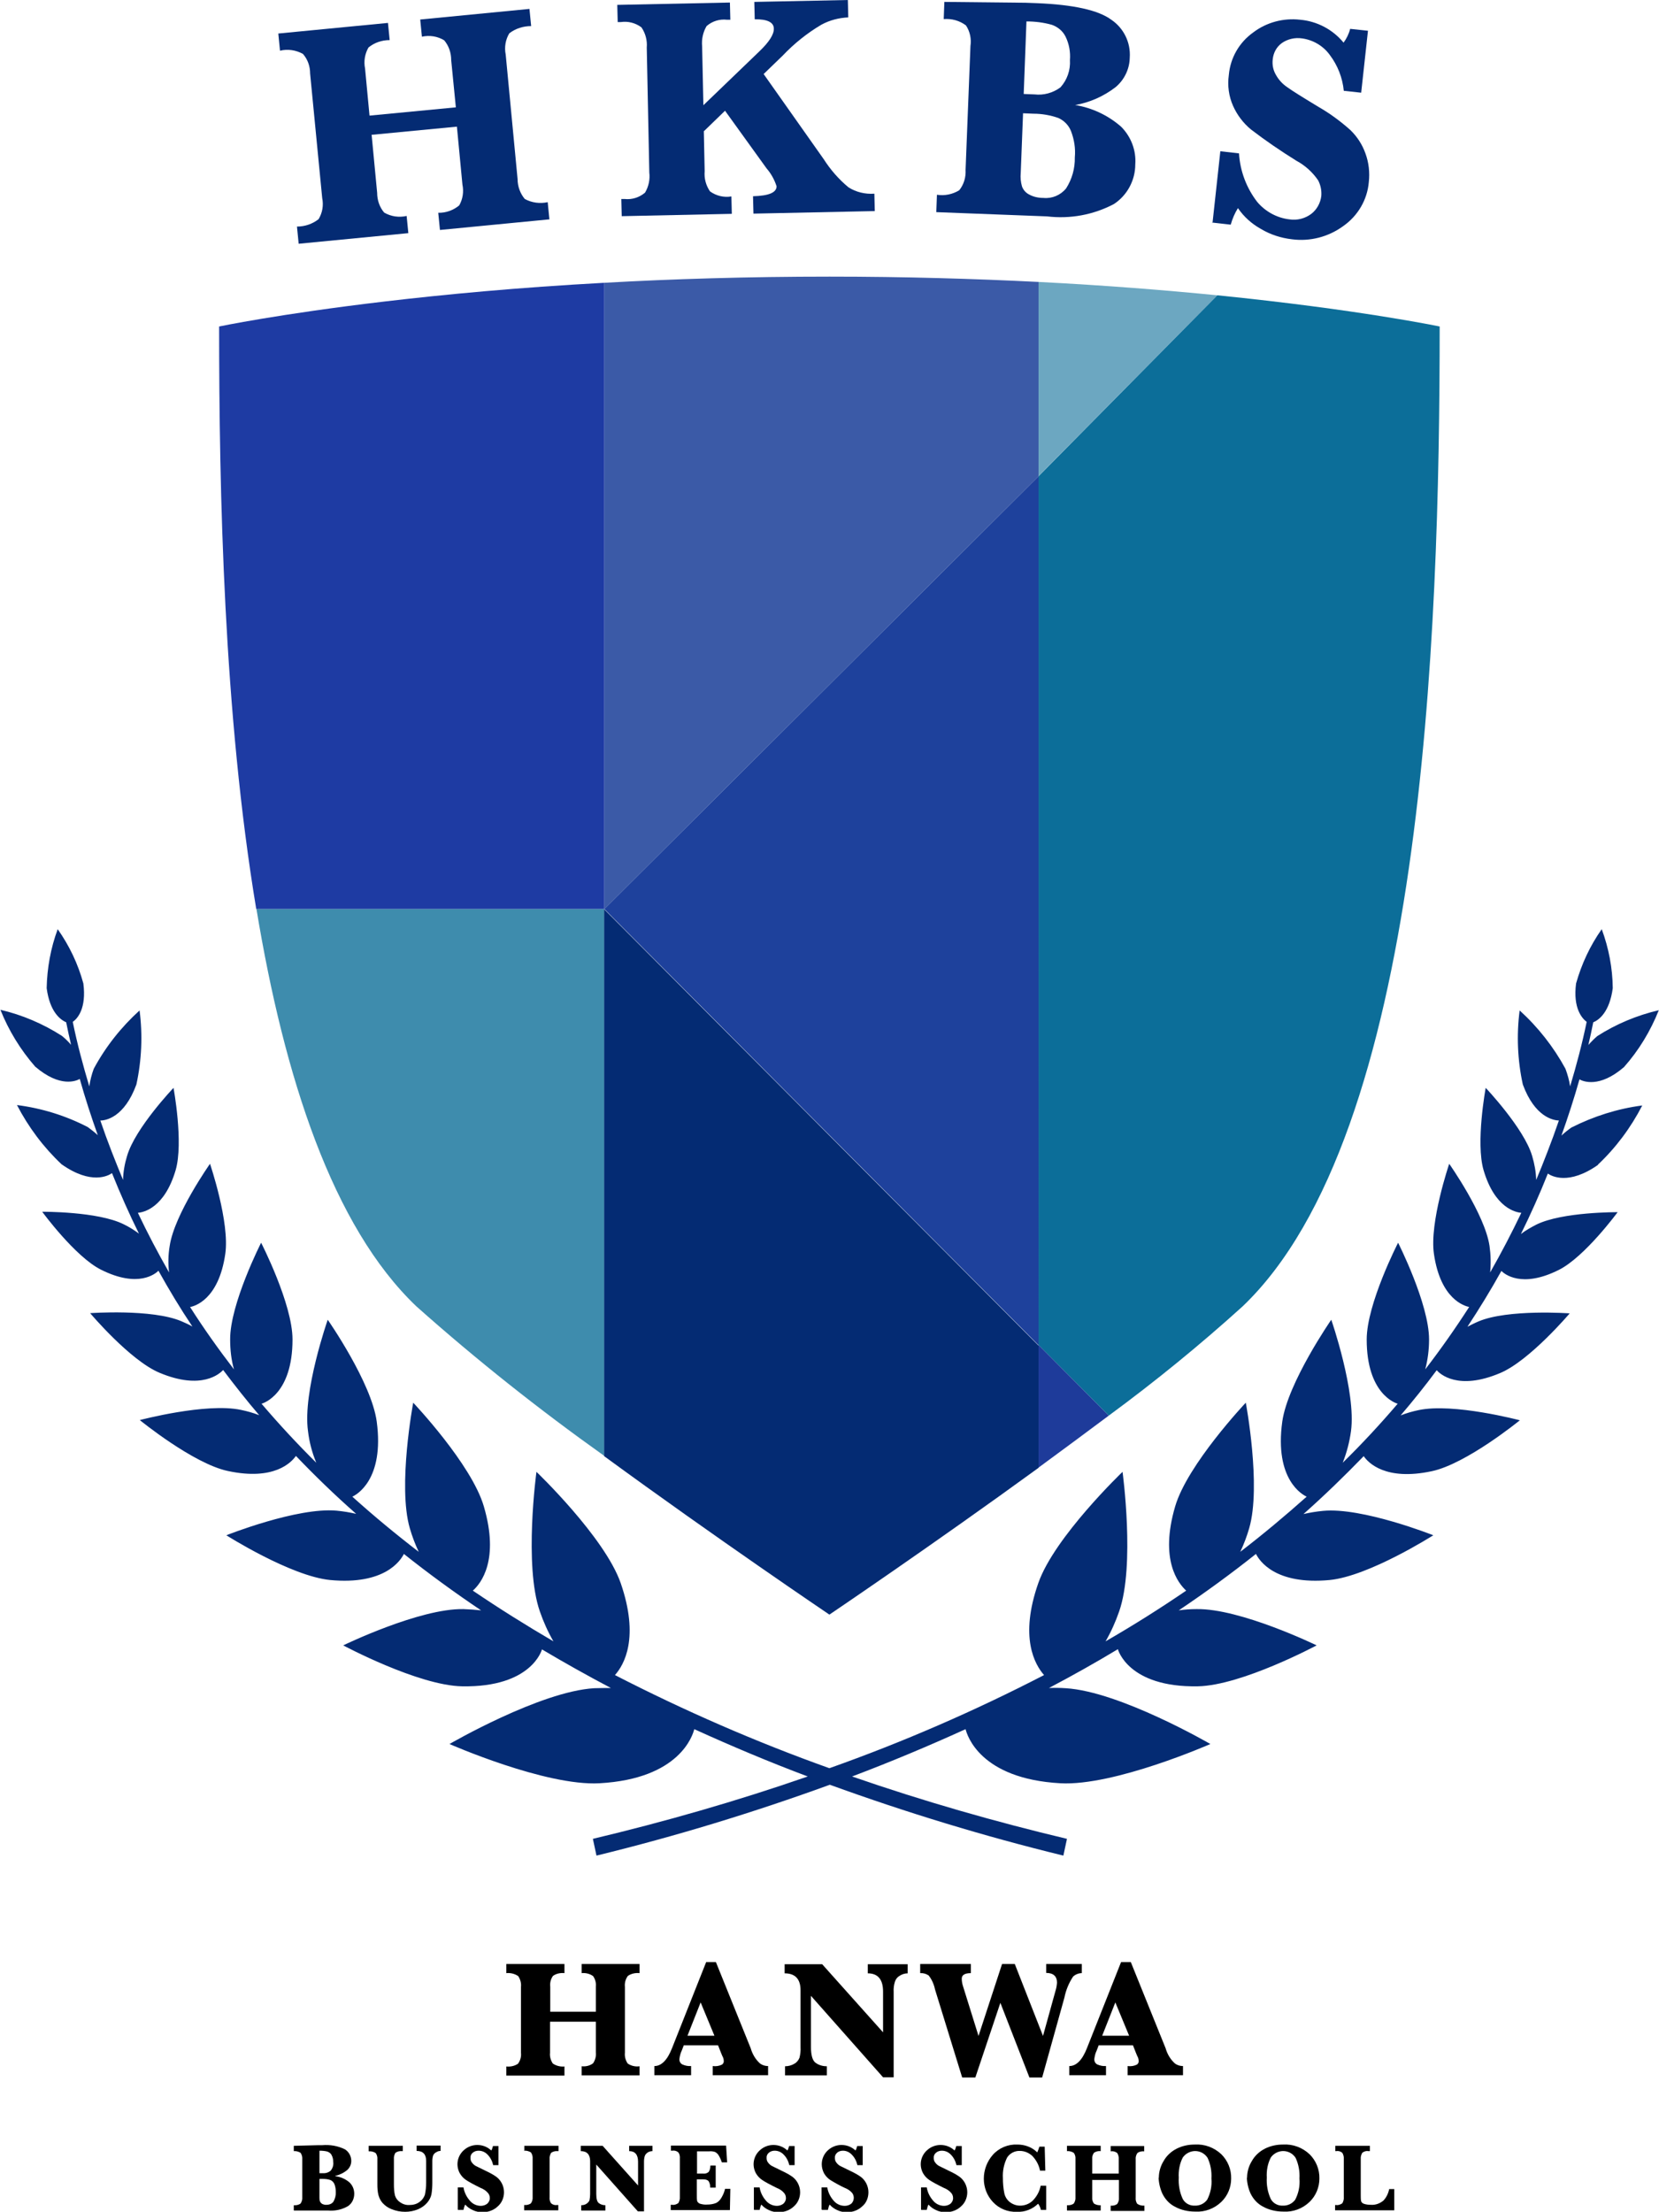 <?xml version="1.0" encoding="UTF-8"?>
<svg id="_レイヤー_1" data-name="レイヤー_1" xmlns="http://www.w3.org/2000/svg" xmlns:xlink="http://www.w3.org/1999/xlink" viewBox="0 0 78.21 104.26">
  <defs>
    <style>
      .cls-1 {
        fill: #3e8cad;
      }

      .cls-2 {
        fill: none;
      }

      .cls-3 {
        fill: #1e3b9a;
      }

      .cls-4 {
        fill: #0c6e99;
      }

      .cls-5 {
        fill: #1e3ba3;
      }

      .cls-6 {
        fill: #1e419c;
      }

      .cls-7 {
        fill: #6ca7c1;
      }

      .cls-8 {
        fill: #042b73;
      }

      .cls-9 {
        clip-path: url(#clippath);
      }

      .cls-10 {
        fill: #3b5aa7;
      }
    </style>
    <clipPath id="clippath">
      <rect class="cls-2" width="78.21" height="104.26"/>
    </clipPath>
  </defs>
  <g class="cls-9">
    <g>
      <path d="M15.8,102.58c.25.03.48.13.67.29.15.14.23.33.23.54,0,.23-.1.45-.29.58-.29.17-.62.24-.96.21h-1.6v-.25c.11.01.23-.01.32-.08.06-.09.09-.19.08-.3v-1.79c.01-.1-.02-.21-.08-.3-.1-.06-.21-.09-.32-.08v-.25l1.17-.03h.17c.37-.03.74.03,1.08.2.18.12.29.32.29.54,0,.17-.07.32-.19.43-.17.14-.36.23-.57.28M15.06,102.44h.16c.13.01.27-.03.37-.12.09-.11.14-.26.12-.4,0-.12-.02-.23-.08-.34-.04-.08-.12-.13-.2-.16-.12-.03-.24-.04-.37-.04v1.05ZM15.06,102.72v.87c0,.06,0,.13.03.19.02.05.06.08.1.11.07.03.14.05.21.04.13,0,.25-.05.32-.15.08-.14.12-.3.11-.46,0-.13-.02-.26-.07-.38-.04-.08-.11-.15-.19-.18-.12-.04-.24-.05-.36-.05h-.15Z"/>
      <path d="M17.38,101.4v-.25h1.61v.25h-.05c-.11-.01-.21.02-.3.08-.05.09-.08.19-.07.29v1.2c0,.17.01.35.05.52.04.13.12.24.24.32.13.09.28.14.44.13.17,0,.34-.04.47-.14.12-.08.21-.2.26-.34.04-.19.06-.38.06-.57v-1.03c0-.31-.15-.47-.45-.47v-.25h1.13v.25c-.07,0-.14.02-.2.06-.07.03-.12.09-.15.15-.03.09-.04.18-.04.27v1.02c0,.18-.01.36-.04.54-.03.15-.1.28-.2.4-.12.14-.27.24-.43.31-.19.08-.4.12-.61.12-.22,0-.43-.04-.63-.12-.16-.06-.31-.16-.43-.29-.1-.11-.16-.24-.2-.38-.04-.16-.05-.33-.05-.49v-1.2c.01-.1-.02-.21-.08-.29-.09-.06-.21-.09-.32-.08"/>
      <path d="M21.58,104.15v-1.04h.27c.04.25.16.48.34.67.13.13.3.2.48.2.11,0,.23-.04.31-.11.07-.07.12-.17.11-.27,0-.08-.03-.16-.08-.22-.09-.11-.21-.19-.34-.24-.35-.17-.58-.3-.7-.38-.12-.08-.22-.19-.29-.31-.2-.36-.13-.8.17-1.08.18-.17.41-.26.65-.26.25,0,.48.09.66.26.04-.06.06-.13.08-.21h.26v.9h-.25c-.04-.18-.13-.36-.26-.49-.11-.12-.26-.19-.43-.19-.1,0-.2.03-.28.1-.07.06-.11.15-.1.25,0,.08.02.15.07.21.05.07.11.12.18.16.08.04.24.12.49.24.17.08.34.17.49.28.22.17.35.44.35.72,0,.26-.11.51-.3.67-.19.18-.45.27-.71.27-.16,0-.32-.03-.46-.1-.14-.06-.26-.15-.36-.26-.04.08-.06.16-.08.25h-.26Z"/>
      <path d="M24.72,101.4v-.25h1.61v.25h-.05c-.11-.01-.21.02-.3.08-.05.09-.08.19-.07.29v1.8c-.01.1.01.21.07.29.08.07.19.1.29.08h.05v.25h-1.61v-.25c.11.01.23-.01.32-.08.06-.09.09-.19.08-.3v-1.8c.01-.1-.02-.21-.08-.3-.1-.06-.21-.09-.33-.08"/>
      <path d="M28.11,102.02v1.4c0,.23.04.37.12.43.09.07.2.1.31.1v.25h-1.14v-.25c.09,0,.18-.02.25-.07.06-.04.11-.09.14-.16.02-.1.03-.19.03-.29v-1.56c0-.31-.15-.47-.44-.47v-.25h1.03l1.67,1.87v-1.12c0-.33-.14-.5-.42-.5v-.25h1.1v.25c-.08,0-.15.02-.22.06-.06.04-.11.09-.14.16-.03.09-.04.19-.04.28v2.34h-.29l-1.98-2.23Z"/>
      <path d="M32.85,102.74v.75c0,.1,0,.19.02.28.03.05.08.09.13.11.11.03.22.05.33.04.15,0,.3-.02.44-.08.11-.06.19-.15.25-.26.07-.12.13-.26.16-.4h.25l-.02,1h-2.79v-.25h.06c.11.02.21-.02.3-.08.05-.09.08-.19.07-.29v-1.81c.01-.1-.01-.21-.07-.29-.08-.07-.19-.1-.29-.08h-.06v-.24h2.6l.05.79h-.25c-.04-.12-.09-.23-.15-.33-.04-.07-.1-.12-.17-.16-.09-.03-.19-.04-.28-.03h-.57v1.05h.28c.1.01.19-.01.27-.08.06-.09.08-.2.08-.3h.25v1.04h-.26s0-.03,0-.04c0-.08-.02-.16-.06-.24-.04-.07-.13-.11-.28-.11h-.29Z"/>
      <path d="M35.54,104.15v-1.04h.27c.04.25.16.48.34.67.13.13.3.2.48.2.11,0,.23-.04.31-.11.07-.07.12-.17.11-.27,0-.08-.03-.16-.08-.22-.09-.11-.21-.19-.34-.24-.35-.17-.58-.3-.7-.38-.12-.08-.22-.19-.29-.31-.2-.36-.13-.8.17-1.08.18-.17.41-.26.65-.26.25,0,.48.09.66.26.04-.06.06-.13.08-.21h.26v.9h-.25c-.04-.18-.13-.36-.26-.49-.11-.12-.26-.19-.43-.19-.1,0-.2.03-.28.1-.07.06-.11.15-.1.25,0,.08.02.15.07.21.05.07.11.12.18.16.08.04.24.12.49.24.17.08.34.17.49.28.22.17.35.44.35.72,0,.26-.11.51-.3.67-.19.18-.45.27-.71.27-.16,0-.32-.03-.46-.1-.14-.06-.26-.15-.36-.26-.04.08-.06.16-.08.25h-.26Z"/>
      <path d="M38.73,104.15v-1.04h.27c.04.25.16.48.34.67.13.13.3.2.49.2.11,0,.23-.04.31-.11.07-.07.11-.17.11-.27,0-.08-.03-.16-.07-.22-.09-.11-.21-.19-.34-.24-.24-.11-.47-.24-.7-.38-.12-.08-.22-.19-.29-.31-.07-.13-.11-.28-.11-.43,0-.25.1-.48.28-.65.18-.17.41-.26.65-.26.25,0,.48.09.66.26.04-.06.06-.13.08-.21h.26v.9h-.25c-.04-.18-.13-.36-.26-.49-.11-.12-.26-.19-.42-.19-.1,0-.21.03-.28.1-.07.06-.11.15-.1.25,0,.08.02.15.07.21.05.07.11.12.18.16.08.04.24.12.49.24.17.08.34.17.49.28.22.17.35.44.35.72,0,.26-.1.51-.3.67-.19.18-.45.27-.71.27-.16,0-.32-.03-.46-.1-.14-.06-.26-.15-.36-.26-.04.08-.06.16-.08.25h-.27Z"/>
      <path d="M43.42,104.15v-1.04h.27c.04.25.16.48.34.67.13.13.3.2.48.2.11,0,.23-.04.31-.11.07-.07.12-.17.11-.27,0-.08-.03-.16-.08-.22-.09-.11-.21-.19-.34-.24-.35-.17-.58-.3-.7-.38-.12-.08-.22-.19-.29-.31-.2-.36-.13-.8.17-1.08.18-.17.41-.26.65-.26.25,0,.48.09.66.26.04-.06.06-.13.08-.21h.26v.9h-.25c-.04-.18-.13-.36-.26-.49-.11-.12-.26-.19-.43-.19-.1,0-.2.03-.28.1-.07.06-.11.15-.1.25,0,.08.02.15.07.21.05.07.11.12.18.16.08.04.24.12.49.24.17.08.34.17.49.28.22.17.35.44.35.72,0,.26-.11.51-.3.67-.19.18-.45.27-.71.27-.16,0-.32-.03-.46-.1-.14-.06-.26-.15-.36-.26-.04.08-.06.16-.08.25h-.26Z"/>
      <path d="M49.32,103.03v1.14h-.25c-.02-.11-.07-.21-.13-.29-.27.26-.63.4-1,.38-.43.02-.84-.15-1.13-.46-.28-.3-.43-.69-.43-1.1,0-.41.15-.81.42-1.12.29-.33.72-.51,1.16-.49.35,0,.69.12.94.37.04-.09.07-.18.1-.27h.25l.03,1.13h-.25c-.05-.26-.18-.5-.36-.69-.16-.15-.37-.24-.59-.24-.24-.01-.47.11-.6.31-.15.3-.22.63-.2.97,0,.25.02.49.07.73.04.17.14.32.28.42.14.1.3.15.46.15.22,0,.43-.08.59-.23.19-.19.33-.44.38-.71h.25Z"/>
      <path d="M51.49,102.74v.84c-.01.1.02.21.08.29.09.06.21.09.32.08v.25h-1.59v-.25c.11.01.23-.01.32-.08.06-.09.09-.19.08-.3v-1.8c.01-.1-.02-.21-.08-.29-.1-.06-.21-.09-.32-.08v-.25h1.59v.25c-.11-.01-.22.01-.32.08-.06.09-.09.19-.08.3v.68h1.25v-.68c.01-.1-.02-.21-.07-.29-.09-.07-.2-.1-.31-.08v-.25h1.58v.25c-.11-.01-.23.01-.32.08-.06.09-.09.19-.08.3v1.8c-.01.1.01.21.08.3.1.06.21.09.33.08v.25h-1.59v-.25c.11.01.22-.01.31-.08.06-.09.09-.19.08-.29v-.84h-1.25Z"/>
      <path d="M54.63,102.66c0-.28.08-.56.23-.8.14-.25.36-.45.62-.58.26-.13.55-.19.84-.19.47-.03.92.14,1.26.46.3.3.47.71.46,1.14,0,.41-.16.81-.46,1.1-.33.32-.78.49-1.24.46-.33,0-.66-.07-.95-.23-.26-.13-.46-.35-.59-.61-.11-.24-.17-.5-.18-.76M55.57,102.64c-.02.35.04.7.19,1.02.11.2.33.32.56.31.23.01.45-.09.59-.28.16-.31.23-.65.2-1,.02-.33-.04-.67-.18-.97-.21-.33-.64-.42-.97-.21-.08.05-.14.11-.2.19-.15.29-.21.62-.19.95"/>
      <path d="M58.79,102.66c0-.28.08-.56.23-.8.14-.25.36-.45.62-.58.26-.13.55-.19.84-.19.47-.03.92.14,1.26.46.3.3.47.71.46,1.14,0,.41-.16.81-.46,1.1-.33.32-.78.49-1.24.46-.33,0-.66-.07-.95-.23-.26-.13-.46-.35-.59-.61-.11-.24-.17-.5-.18-.76M59.72,102.64c-.02.35.04.7.19,1.02.11.2.33.32.56.31.23.01.45-.09.59-.28.16-.31.23-.65.2-1,.02-.33-.04-.67-.18-.97-.21-.33-.64-.42-.97-.21-.08.05-.14.11-.2.19-.15.29-.21.62-.19.95"/>
      <path d="M65.73,103.18v1.01h-2.79v-.25h.04c.11.02.21-.02.3-.08.05-.09.08-.19.07-.29v-1.8c.01-.1-.02-.21-.07-.29-.08-.07-.19-.1-.29-.08h-.04v-.25h1.63v.25h-.06c-.11-.02-.21.01-.3.08-.05.09-.08.19-.07.29v1.74c0,.09,0,.17.02.26.02.05.07.09.12.11.11.04.22.05.33.05.22.02.43-.06.6-.2.14-.15.23-.34.27-.54h.24Z"/>
      <path d="M25.93,95.31v1.45c-.02.18.03.36.13.51.16.11.36.16.55.14v.43h-2.74v-.43c.19.02.39-.02.55-.13.11-.15.16-.33.14-.51v-3.11c.02-.18-.03-.36-.13-.51-.16-.11-.36-.16-.56-.14v-.43h2.74v.43c-.19-.02-.39.02-.54.13-.11.15-.15.33-.13.51v1.18h2.15v-1.18c.02-.18-.03-.36-.13-.5-.15-.11-.35-.16-.54-.14v-.43h2.73v.43c-.19-.02-.39.02-.55.13-.11.15-.16.33-.14.52v3.1c-.02.18.03.36.13.51.16.11.36.16.56.13v.43h-2.73v-.43c.19.02.38-.02.54-.14.1-.15.15-.33.13-.51v-1.45h-2.15Z"/>
      <path d="M32.24,96.4l-.1.26c-.06.12-.09.25-.11.39-.01.11.04.21.13.26.13.06.27.09.42.08v.43h-1.73v-.43c.33,0,.61-.28.83-.84l1.61-4.06h.46l1.64,4.06c.08.28.23.53.44.72.11.08.24.12.38.12v.43h-2.61v-.43c.15.02.3,0,.44-.07.05-.04.09-.1.08-.17,0-.09-.03-.17-.07-.24l-.05-.12-.15-.38h-1.61ZM32.41,95.96h1.27l-.65-1.57-.62,1.57Z"/>
      <path d="M38.23,94.07v2.41c0,.39.07.64.21.75.16.12.35.17.54.17v.43h-1.97v-.43c.15,0,.31-.04.44-.12.11-.06.19-.16.24-.28.04-.16.06-.33.05-.5v-2.68c0-.53-.25-.8-.75-.8v-.43h1.77l2.87,3.21v-1.92c0-.57-.24-.86-.72-.86v-.43h1.88v.43c-.13,0-.26.04-.37.11-.11.06-.19.16-.23.28-.05.16-.07.32-.06.49v4.02h-.5l-3.4-3.84Z"/>
      <path d="M45.36,97.93l-1.28-4.15c-.05-.24-.15-.47-.3-.66-.12-.08-.26-.12-.4-.11v-.43h2.39v.43c-.29,0-.43.09-.43.26,0,.12.02.24.06.36l.73,2.34,1.11-3.39h.6l1.33,3.39.59-2.13c.04-.12.06-.25.07-.38,0-.3-.17-.46-.51-.46v-.42h1.68v.43c-.15,0-.3.06-.41.16-.2.3-.34.64-.41.99l-1.05,3.77h-.6l-1.37-3.52-1.18,3.52h-.63Z"/>
      <path d="M51.8,96.4l-.1.26c-.06.12-.09.25-.11.39-.01.11.04.21.13.26.13.06.27.09.42.08v.43h-1.73v-.43c.33,0,.61-.28.83-.84l1.61-4.06h.46l1.64,4.06c.08.28.23.53.44.72.11.08.24.12.38.12v.43h-2.61v-.43c.15.02.3,0,.44-.07.05-.04.09-.1.08-.17,0-.09-.03-.17-.07-.24l-.05-.12-.15-.38h-1.61ZM51.96,95.96h1.27l-.65-1.57-.62,1.57Z"/>
      <path class="cls-10" d="M48.96,13.29v9.16l-20.47,20.4V13.33c3.2-.18,6.75-.29,10.62-.29,3.56,0,6.85.1,9.85.25"/>
      <path class="cls-5" d="M28.49,13.33v29.52H12.08c-1.53-9.19-1.75-19.59-1.75-27.46,0,0,2.81-.59,7.82-1.18,2.8-.33,6.28-.66,10.34-.88"/>
      <path class="cls-6" d="M28.49,42.85l20.47,20.56V22.45l-20.47,20.4Z"/>
      <path class="cls-7" d="M57.39,13.92l-8.43,8.52v-9.15c3.16.16,5.99.39,8.43.63"/>
      <path class="cls-4" d="M67.87,15.39c0,14.66-.78,38.07-9.29,46.19-2.01,1.82-4.12,3.54-6.31,5.15l-3.31-3.33V22.45l8.43-8.53c6.66.67,10.48,1.47,10.48,1.47"/>
      <path class="cls-3" d="M52.27,66.73c-1.08.81-2.21,1.64-3.31,2.45v-5.78l3.31,3.33Z"/>
      <path class="cls-1" d="M28.49,42.85v25.78c-3.08-2.19-6.04-4.54-8.86-7.05-3.95-3.76-6.23-10.8-7.54-18.73h16.41Z"/>
      <path class="cls-8" d="M48.96,63.41v5.78c-5.03,3.66-9.86,6.92-9.86,6.92,0,0-5.33-3.6-10.62-7.47v-25.78l20.47,20.56Z"/>
      <path class="cls-8" d="M75.32,54.91c.85-.8,1.56-1.75,2.1-2.8-1.16.15-2.29.51-3.34,1.04-.17.12-.32.24-.47.38.31-.87.6-1.76.85-2.65.16.09.93.43,2.1-.58.7-.79,1.25-1.7,1.64-2.68-1.03.24-2.01.65-2.9,1.22-.15.13-.29.27-.42.42.08-.35.16-.71.23-1.07.27-.11.77-.48.92-1.61-.01-.95-.19-1.89-.52-2.78-.55.78-.95,1.64-1.21,2.56-.15,1.17.28,1.64.5,1.81-.21,1.02-.48,2.04-.78,3.04-.04-.28-.12-.56-.22-.83-.56-1.03-1.29-1.96-2.16-2.75-.15,1.16-.1,2.35.15,3.49.57,1.55,1.45,1.69,1.7,1.7-.17.5-.35.99-.54,1.48-.17.45-.35.89-.53,1.32-.01-.38-.08-.76-.19-1.13-.38-1.3-2.19-3.21-2.19-3.21,0,0-.48,2.58-.1,3.88.53,1.8,1.53,1.99,1.78,2.01-.46.96-.95,1.9-1.47,2.81.04-.41.03-.83-.03-1.25-.22-1.49-1.9-3.87-1.9-3.87,0,0-.94,2.76-.72,4.25.31,2.14,1.44,2.45,1.66,2.5-.65,1.01-1.34,1.99-2.07,2.94.12-.46.18-.93.18-1.41,0-1.68-1.46-4.56-1.46-4.56,0,0-1.48,2.88-1.48,4.56,0,2.57,1.36,3,1.46,3.03-.82.96-1.68,1.89-2.59,2.78.19-.48.32-.98.39-1.49.25-1.85-.93-5.25-.93-5.25,0,0-2.05,2.96-2.31,4.8-.38,2.75.97,3.46,1.15,3.54-1.01.9-2.05,1.77-3.13,2.6.17-.36.31-.73.42-1.11.58-1.99-.16-5.92-.16-5.92,0,0-2.75,2.91-3.33,4.89-.74,2.52.14,3.62.52,3.97-1.23.84-2.5,1.64-3.8,2.39.26-.45.47-.92.64-1.41.76-2.17.16-6.58.16-6.58,0,0-3.21,3.07-3.97,5.24-.9,2.56-.17,3.84.27,4.34-3.27,1.69-6.65,3.16-10.12,4.39-3.47-1.24-6.84-2.71-10.11-4.39.44-.49,1.16-1.77.27-4.34-.76-2.17-3.97-5.24-3.97-5.24,0,0-.6,4.4.16,6.58.17.49.38.96.64,1.41-1.3-.76-2.56-1.55-3.8-2.39.39-.34,1.26-1.45.52-3.97-.58-1.99-3.33-4.89-3.33-4.89,0,0-.74,3.93-.16,5.92.11.38.25.75.42,1.11-1.08-.83-2.12-1.69-3.13-2.6.18-.08,1.52-.79,1.15-3.54-.25-1.85-2.31-4.8-2.31-4.8,0,0-1.19,3.4-.93,5.25.06.51.19,1.01.39,1.49-.9-.89-1.76-1.82-2.58-2.78.1-.03,1.46-.46,1.46-3.03,0-1.68-1.48-4.56-1.48-4.56,0,0-1.47,2.89-1.46,4.56,0,.48.05.95.18,1.41-.73-.95-1.42-1.92-2.07-2.94.23-.04,1.35-.36,1.66-2.5.22-1.49-.72-4.25-.72-4.25,0,0-1.68,2.38-1.9,3.87-.07.41-.08.83-.03,1.25-.52-.91-1.01-1.84-1.47-2.81.25-.02,1.25-.21,1.78-2.01.38-1.3-.1-3.88-.1-3.88,0,0-1.81,1.9-2.19,3.21-.11.36-.18.74-.19,1.13-.18-.44-.36-.88-.53-1.32-.19-.49-.37-.98-.54-1.48.25,0,1.13-.14,1.7-1.7.25-1.15.3-2.33.15-3.49-.87.79-1.6,1.71-2.16,2.75-.1.27-.17.55-.21.83-.3-1-.57-2.01-.78-3.04.23-.16.65-.64.5-1.81-.25-.92-.66-1.78-1.21-2.56-.33.89-.5,1.83-.52,2.78.15,1.13.65,1.49.92,1.61.07.36.15.71.23,1.06-.13-.15-.27-.29-.43-.42-.89-.57-1.87-.99-2.9-1.23.39.98.95,1.89,1.64,2.68,1.18,1.01,1.94.67,2.1.58.25.89.54,1.78.85,2.65-.15-.14-.31-.26-.47-.38-1.04-.54-2.17-.89-3.34-1.04.54,1.04,1.25,1.99,2.1,2.79,1.4.99,2.21.54,2.38.42.39.97.81,1.92,1.27,2.85-.23-.17-.47-.32-.72-.44-1.22-.61-3.84-.59-3.84-.59,0,0,1.55,2.12,2.77,2.73,1.77.89,2.58.18,2.71.05.5.9,1.03,1.78,1.6,2.63-.16-.09-.33-.17-.52-.25-1.39-.59-4.3-.38-4.3-.38,0,0,1.88,2.23,3.27,2.81,2,.84,2.85.03,3-.13.55.73,1.11,1.44,1.7,2.13-.28-.11-.57-.19-.86-.25-1.64-.35-4.77.48-4.77.48,0,0,2.51,2.05,4.15,2.4,2.19.47,3-.41,3.21-.71.91.95,1.85,1.86,2.84,2.73-.3-.07-.61-.12-.92-.15-1.86-.17-5.2,1.16-5.2,1.16,0,0,3.04,1.93,4.9,2.11,2.56.24,3.31-.91,3.47-1.23,1.17.93,2.39,1.82,3.64,2.66-.27-.03-.55-.05-.83-.06-2.07-.04-5.67,1.71-5.67,1.71,0,0,3.53,1.89,5.6,1.93,3.3.06,3.77-1.74,3.77-1.74h0c1.06.63,2.15,1.24,3.25,1.82-.25,0-.51,0-.79.01-2.55.15-6.82,2.63-6.82,2.63,0,0,4.52,1.99,7.07,1.85,3.79-.21,4.4-2.27,4.47-2.55,1.76.8,3.54,1.55,5.35,2.23-3.37,1.17-6.77,2.14-10.13,2.94l.17.79c3.73-.91,7.4-2.03,11-3.34,3.61,1.31,7.28,2.43,11.01,3.34l.17-.79c-3.36-.8-6.76-1.77-10.13-2.94,1.8-.68,3.59-1.43,5.35-2.23.07.28.68,2.34,4.47,2.55,2.55.14,7.07-1.85,7.07-1.85,0,0-4.27-2.48-6.82-2.63-.28-.02-.54-.02-.79-.01,1.1-.58,2.19-1.19,3.25-1.83h0s.47,1.81,3.77,1.75c2.07-.04,5.6-1.93,5.6-1.93,0,0-3.6-1.75-5.67-1.71-.28,0-.55.02-.83.06,1.25-.84,2.47-1.73,3.64-2.66.16.32.91,1.47,3.47,1.23,1.86-.18,4.89-2.11,4.89-2.11,0,0-3.35-1.33-5.2-1.15-.31.03-.62.08-.92.15.98-.87,1.93-1.79,2.84-2.73.2.3,1.02,1.18,3.21.71,1.64-.35,4.15-2.4,4.15-2.4,0,0-3.13-.83-4.77-.48-.29.06-.57.14-.85.25.59-.69,1.16-1.4,1.7-2.13.15.17,1,.98,3,.13,1.39-.59,3.27-2.81,3.27-2.81,0,0-2.91-.21-4.3.38-.19.08-.36.17-.52.25.56-.85,1.1-1.73,1.6-2.63.13.13.94.84,2.71-.05,1.22-.61,2.77-2.72,2.77-2.72,0,0-2.62-.02-3.84.59-.25.13-.5.27-.72.44.46-.93.88-1.87,1.27-2.85.17.12.98.57,2.38-.42"/>
      <path class="cls-8" d="M17.52,6.36l.26,2.73c0,.34.11.67.33.93.32.19.7.24,1.06.16l.08.81-5.17.5-.08-.81c.37,0,.73-.12,1.02-.35.18-.3.24-.65.17-.99l-.57-5.87c0-.34-.11-.67-.34-.93-.33-.18-.71-.24-1.08-.15l-.08-.81,5.17-.5.08.81c-.37,0-.72.12-1,.35-.17.3-.23.65-.16.99l.21,2.22,4.07-.39-.22-2.23c0-.34-.11-.67-.33-.93-.31-.19-.69-.25-1.05-.17l-.08-.81,5.15-.5.08.81c-.37,0-.73.11-1.03.34-.18.3-.24.66-.17,1l.56,5.87c0,.34.12.68.34.94.33.18.72.23,1.08.15l.08.81-5.16.5-.08-.81c.36.01.72-.12.99-.35.17-.3.22-.65.15-.98l-.26-2.73-4.07.39Z"/>
      <path class="cls-8" d="M33.18,6.17l.04,1.9c-.03.34.06.67.25.95.29.21.65.3,1.01.24l.02.82-5.19.11-.02-.81h.15c.35.04.7-.07.97-.3.17-.29.24-.62.2-.95l-.12-5.89c.03-.33-.06-.67-.25-.95-.28-.21-.63-.3-.97-.25h-.15l-.02-.81,5.31-.11.02.81h-.16c-.35-.04-.7.07-.96.3-.17.29-.24.62-.21.95l.06,2.78,2.64-2.54c.46-.44.69-.8.68-1.07,0-.3-.31-.45-.9-.44l-.02-.82,4.41-.09.02.82c-.44.02-.87.13-1.26.34-.68.4-1.3.9-1.84,1.47l-.89.86,2.83,4.01c.32.5.71.95,1.17,1.33.36.23.79.33,1.22.3l.02.82-5.72.12-.02-.82c.74-.02,1.11-.17,1.11-.47-.1-.31-.26-.6-.47-.84l-1.96-2.72-.99.96Z"/>
      <path class="cls-8" d="M50.68,4.95c.8.13,1.55.48,2.17,1.02.47.47.72,1.12.67,1.78,0,.75-.38,1.46-1.01,1.87-.97.51-2.06.71-3.15.58l-5.22-.2.03-.82c.36.06.74-.02,1.05-.21.22-.27.32-.62.3-.96l.23-5.84c.05-.34-.02-.68-.21-.97-.3-.23-.68-.33-1.05-.3l.03-.81,3.83.04.54.02c1.72.07,2.89.33,3.5.78.59.4.92,1.08.87,1.79-.01.54-.26,1.05-.67,1.39-.56.43-1.21.72-1.9.84M48.23,5.33l-.11,2.83c-.02.21,0,.42.06.63.06.16.17.29.32.37.21.12.45.17.69.17.41.04.81-.13,1.07-.45.28-.44.42-.94.41-1.46.04-.42-.03-.85-.18-1.24-.11-.28-.33-.5-.6-.62-.37-.13-.77-.2-1.17-.2l-.48-.02ZM48.26,4.43l.51.02c.43.05.87-.07,1.22-.33.32-.35.48-.82.45-1.29.03-.38-.04-.77-.21-1.11-.13-.26-.36-.45-.64-.55-.39-.11-.79-.16-1.2-.16l-.13,3.43Z"/>
      <path class="cls-8" d="M57.16,10.52l.37-3.39.88.1c.05.83.35,1.63.86,2.29.38.45.92.75,1.51.82.37.06.75-.04,1.04-.26.26-.2.43-.51.47-.84.02-.26-.03-.51-.15-.74-.26-.38-.61-.7-1.02-.92-.74-.46-1.46-.95-2.15-1.48-.36-.3-.65-.68-.84-1.11-.2-.45-.27-.95-.2-1.45.07-.81.49-1.54,1.15-2.01.63-.48,1.43-.69,2.21-.6.8.07,1.54.46,2.05,1.08.14-.19.25-.41.31-.65l.84.09-.32,2.92-.82-.09c-.06-.62-.29-1.2-.66-1.69-.31-.43-.79-.71-1.31-.78-.33-.05-.68.03-.95.22-.25.18-.4.46-.43.77-.03.25.02.5.14.71.13.24.31.44.53.59.23.17.73.48,1.49.94.54.31,1.04.68,1.5,1.09.32.31.56.68.71,1.1.16.43.21.9.16,1.35-.07.84-.52,1.6-1.21,2.08-.7.51-1.56.73-2.41.62-.52-.06-1.02-.22-1.47-.49-.43-.24-.8-.57-1.08-.98-.15.24-.26.5-.34.78l-.88-.1Z"/>
    </g>
  </g>
</svg>